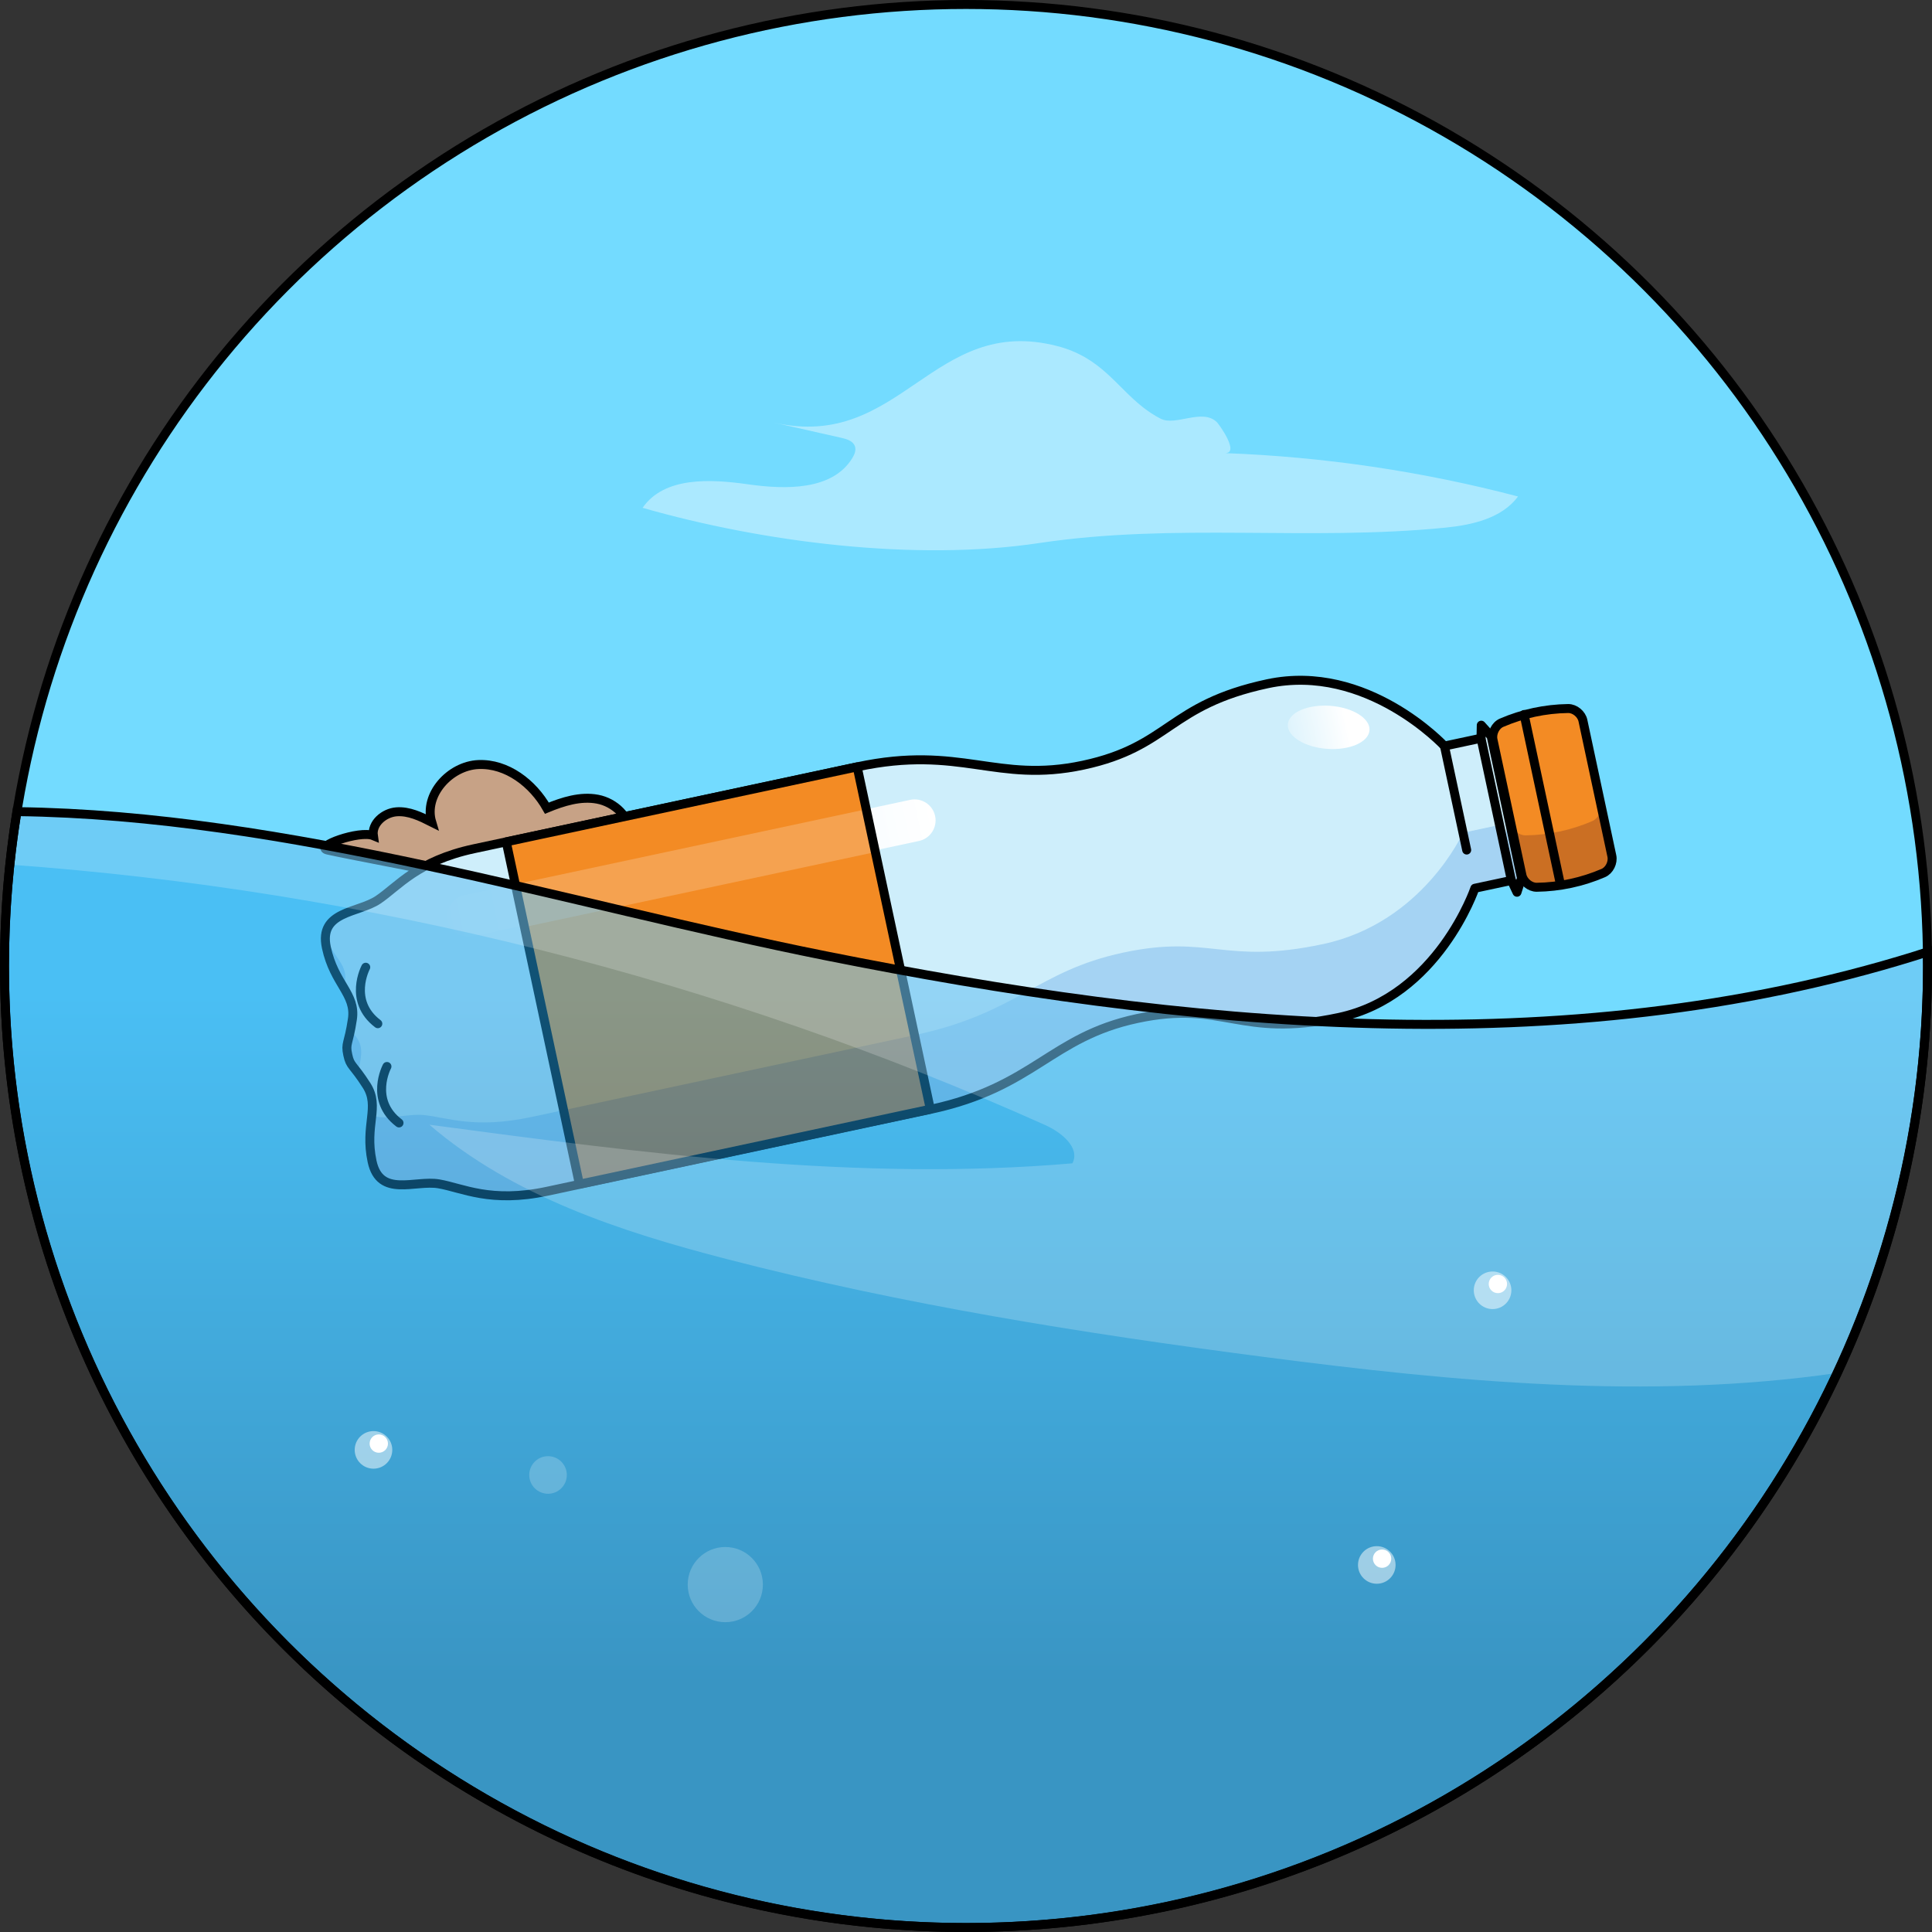 <?xml version="1.0" encoding="utf-8"?>
<!-- Generator: Adobe Illustrator 22.0.0, SVG Export Plug-In . SVG Version: 6.00 Build 0)  -->
<svg version="1.1" id="Layer_1" xmlns="http://www.w3.org/2000/svg" xmlns:xlink="http://www.w3.org/1999/xlink" x="0px" y="0px"
	 width="215.375px" height="215.375px" viewBox="0 0 215.375 215.375" enable-background="new 0 0 215.375 215.375"
	 xml:space="preserve">
<rect x="0" y="0" width="215.375" height="215.375" fill="#333333" stroke="none"/>
<g>
	<circle fill="#73DBFF" cx="107.688" cy="107.688" r="107.188"/>
	<path opacity="0.4" fill="#FFFFFF" d="M127.436,45.42c-3.014-2.354-4.725-5.592-9.589-6.844
		c-13.887-3.574-17.402,11.732-31.529,8.545c2.493,0.563,4.987,1.125,7.48,1.688c0.601,0.136,1.296,0.35,1.503,0.931
		c0.157,0.441-0.041,0.928-0.286,1.328c-2.218,3.617-7.421,3.518-11.621,2.922c-4.201-0.596-9.345-0.869-11.758,2.62
		c13.369,3.833,30.352,6.008,44.209,3.928c15.245-2.288,29.958-0.194,45.28-1.717c3.014-0.3,6.296-1.044,8.103-3.474
		c-10.679-2.803-21.667-4.428-32.7-4.835c1.745,0.064-0.645-3.218-0.85-3.425c-1.619-1.632-4.603,0.459-6.299-0.414
		C128.659,46.303,128.023,45.878,127.436,45.42z"/>
	<path fill="#C7A286" stroke="#000000" stroke-miterlimit="10" d="M36.524,94.761c-1.621-0.37,3.561-2.242,5.097-1.604
		c-0.198-1.369,1.194-2.549,2.573-2.658c1.379-0.109,2.695,0.529,3.93,1.151c-0.913-3.042,2.033-6.283,5.206-6.421
		c3.174-0.138,6.071,2.1,7.636,4.864c1.794-0.738,3.742-1.36,5.648-1.001c1.906,0.359,3.695,2.011,3.566,3.947
		c1.401-0.425,2.879-0.854,4.306-0.528s2.726,1.701,2.42,3.132c1.496-1.543,3.927-2.098,5.945-1.357
		c2.018,0.741,3.511,2.737,3.653,4.882c3.708-0.584,7.664,0.737,10.277,3.432c-0.004-0.652-0.009-1.303-0.013-1.955
		c5.11-1.679,11.075-0.424,15.076,3.171c1.585-1.229,3.605-2.035,5.589-1.742s3.83,1.898,3.977,3.899
		c0.839-0.844,1.879-1.759,3.052-1.56c1.174,0.199,1.564,2.309,0.38,2.432c0.932-0.072,1.863-0.143,2.795-0.215
		c0.05,0.786,0.1,1.571,0.15,2.357c0.468-0.698,1.573-0.85,2.212-0.304c0.639,0.546,0.661,1.661,0.045,2.232
		c-0.967,0.896-1.703,2.137-3.006,1.936c0,0-26.862-3.796-44.33-8.281C65.24,100.085,40.841,95.746,36.524,94.761z"/>
	<g>
		<path fill="#CEEEFB" d="M126.783,113.54c9.698-2.073,11.389,2.253,22.472-0.116s15.158-14.403,15.158-14.403l4.075-0.871
			l0.622,1.316l0.503-1.566l-1.488-6.961l-0.409-1.912l-1.488-6.961l-1.099-1.224l-0.03,1.455l-4.075,0.871
			c0,0-8.638-9.317-19.721-6.948c-11.083,2.369-10.859,7.007-20.556,9.08s-13.612-2.289-25.184,0.184
			c-11.572,2.473-36.346,7.768-42.702,9.126s-8.477,4.198-10.712,5.698c-2.236,1.5-6.636,1.248-5.765,5.322
			c0.871,4.075,3.321,5.17,2.9,7.987c-0.421,2.817-0.799,2.642-0.52,3.946l0.009,0.044c0.279,1.304,0.552,0.99,2.088,3.389
			c1.535,2.399-0.253,4.4,0.618,8.475c0.871,4.075,4.783,2.046,7.437,2.501c2.654,0.455,5.749,2.18,12.106,0.821
			s31.13-6.653,42.702-9.126C115.296,121.194,117.086,115.613,126.783,113.54z"/>
		
			<linearGradient id="SVGID_1_" gradientUnits="userSpaceOnUse" x1="653.021" y1="1117.154" x2="653.021" y2="1176.325" gradientTransform="matrix(0.209 0.978 -0.978 0.209 1060.156 -781.096)">
			<stop  offset="0" style="stop-color:#FFFFFF"/>
			<stop  offset="1" style="stop-color:#FFFFFF;stop-opacity:0"/>
		</linearGradient>
		<path fill="url(#SVGID_1_)" d="M104.245,90.968c-0.271-1.266-1.516-2.073-2.782-1.802l-49.73,10.628
			c-1.266,0.271-2.073,1.516-1.802,2.782c0.271,1.266,1.516,2.073,2.782,1.802l49.73-10.628
			C103.709,93.479,104.516,92.234,104.245,90.968z"/>
		<g opacity="0.2">
			<path fill="#006AD1" d="M38.425,109.6c0.444-1.971-1.194-2.857-2.138-5.087c-0.014,0.335,0.008,0.699,0.097,1.119
				c0.433,2.027,1.257,3.316,1.923,4.447C38.346,109.924,38.384,109.782,38.425,109.6z"/>
			<path fill="#006AD1" d="M39.707,115.599c-0.245-0.328-0.447-0.574-0.63-0.792c-0.323,1.605-0.545,1.673-0.314,2.757l0.009,0.044
				c0.21,0.981,0.417,1.047,1.16,2.04C40.168,118.04,40.653,116.862,39.707,115.599z"/>
			<path fill="#006AD1" d="M126.783,113.54c9.698-2.073,11.389,2.253,22.472-0.116s15.158-14.403,15.158-14.403l4.075-0.871
				l0.622,1.316l0.503-1.566l-1.322-6.187l-0.559,1.306l-0.567-1.057l-4.075,0.871c0,0-4.501,10.04-15.584,12.408
				s-12.595-1.119-22.293,0.953c-9.698,2.073-11.686,6.724-23.258,9.198c-11.572,2.473-36.346,7.768-42.702,9.126
				s-9.361,0.06-11.976-0.212c-1.809-0.189-4.258,0.62-5.832,0.041c-0.141,1.369-0.431,2.95,0.033,5.123
				c0.871,4.075,4.783,2.046,7.437,2.501c2.654,0.455,5.749,2.18,12.106,0.821s31.13-6.653,42.702-9.126
				C115.296,121.194,117.086,115.613,126.783,113.54z"/>
		</g>
		<path fill="none" stroke="#000000" stroke-linecap="round" stroke-linejoin="round" stroke-miterlimit="10" d="M126.783,113.54
			c9.698-2.073,11.389,2.253,22.472-0.116s15.158-14.403,15.158-14.403l4.075-0.871l0.622,1.316l0.503-1.566l-1.488-6.961
			l-0.409-1.912l-1.488-6.961l-1.099-1.224l-0.03,1.455l-4.075,0.871c0,0-8.638-9.317-19.721-6.948
			c-11.083,2.369-10.859,7.007-20.556,9.08s-13.612-2.289-25.184,0.184c-11.572,2.473-36.346,7.768-42.702,9.126
			s-8.477,4.198-10.712,5.698c-2.236,1.5-6.636,1.248-5.765,5.322c0.871,4.075,3.321,5.17,2.9,7.987
			c-0.421,2.817-0.799,2.642-0.52,3.946l0.009,0.044c0.279,1.304,0.552,0.99,2.088,3.389c1.535,2.399-0.253,4.4,0.618,8.475
			c0.871,4.075,4.783,2.046,7.437,2.501c2.654,0.455,5.749,2.18,12.106,0.821s31.13-6.653,42.702-9.126
			C115.296,121.194,117.086,115.613,126.783,113.54z"/>
		
			<line fill="none" stroke="#000000" stroke-linecap="round" stroke-linejoin="round" stroke-miterlimit="10" x1="161.025" y1="83.169" x2="163.503" y2="94.761"/>
		<path id="changecolor_16_" fill="#F38B24" d="M169.663,97.567c-1.075-5.032-2.151-10.064-3.226-15.097
			c-0.154-0.719,0.262-1.596,0.952-1.898c2.347-1.012,4.87-1.552,7.426-1.587c0.753-0.006,1.492,0.624,1.645,1.343
			c1.075,5.032,2.151,10.064,3.226,15.097c0.154,0.719-0.262,1.596-0.952,1.898c-2.347,1.012-4.87,1.552-7.426,1.587
			C170.554,98.916,169.816,98.286,169.663,97.567z"/>
		<path opacity="0.2" fill="#2D0021" d="M178.734,97.323c0.69-0.302,1.106-1.179,0.952-1.898c-0.412-1.929-0.824-3.857-1.237-5.786
			c0.154,0.719-0.262,1.596-0.952,1.898c-2.347,1.012-4.87,1.552-7.426,1.587c-0.754,0.006-1.492-0.624-1.645-1.343
			c0.412,1.929,0.824,3.857,1.237,5.786c0.154,0.719,0.892,1.349,1.645,1.343C173.863,98.875,176.387,98.335,178.734,97.323z"/>
		<path fill="none" stroke="#000000" stroke-linecap="round" stroke-linejoin="round" stroke-miterlimit="10" d="M169.663,97.567
			c-1.075-5.032-2.151-10.064-3.226-15.097c-0.154-0.719,0.262-1.596,0.952-1.898c2.347-1.012,4.87-1.552,7.426-1.587
			c0.753-0.006,1.492,0.624,1.645,1.343c1.075,5.032,2.151,10.064,3.226,15.097c0.154,0.719-0.262,1.596-0.952,1.898
			c-2.347,1.012-4.87,1.552-7.426,1.587C170.554,98.916,169.816,98.286,169.663,97.567z"/>
		
			<rect id="changecolor_15_" x="60.572" y="88.744" transform="matrix(0.209 0.978 -0.978 0.209 169.688 7.702)" fill="#F38B24" width="39.021" height="40"/>
		
			<rect x="75.148" y="76.824" transform="matrix(0.209 0.978 -0.978 0.209 155.995 0.666)" opacity="0.2" fill="#FFFFFF" width="4.875" height="39.875"/>
		
			<rect x="79.06" y="103.698" transform="matrix(0.209 0.978 -0.978 0.209 186.84 16.406)" opacity="0.2" fill="#2D0021" width="8.438" height="40"/>
		
			<rect x="60.572" y="88.744" transform="matrix(0.209 0.978 -0.978 0.209 169.688 7.702)" fill="none" stroke="#000000" stroke-linecap="round" stroke-linejoin="round" stroke-miterlimit="10" width="39.021" height="40"/>
		
			<line fill="none" stroke="#000000" stroke-linecap="round" stroke-linejoin="round" stroke-miterlimit="10" x1="173.961" y1="98.64" x2="169.903" y2="79.652"/>
		
			<line fill="none" stroke="#000000" stroke-linecap="round" stroke-linejoin="round" stroke-miterlimit="10" x1="168.488" y1="98.151" x2="165.065" y2="82.135"/>
		<path fill="none" stroke="#000000" stroke-linecap="round" stroke-linejoin="round" stroke-miterlimit="10" d="M40.773,107.825
			c0,0-2.01,3.753,1.345,6.295"/>
		<path fill="none" stroke="#000000" stroke-linecap="round" stroke-linejoin="round" stroke-miterlimit="10" d="M43.137,118.888
			c0,0-2.01,3.753,1.345,6.295"/>
		
			<linearGradient id="SVGID_2_" gradientUnits="userSpaceOnUse" x1="652.521" y1="1069.904" x2="652.521" y2="1079.683" gradientTransform="matrix(0.209 0.978 -0.978 0.209 1060.156 -781.096)">
			<stop  offset="0" style="stop-color:#FFFFFF"/>
			<stop  offset="1" style="stop-color:#FFFFFF;stop-opacity:0"/>
		</linearGradient>
		<path fill="url(#SVGID_2_)" d="M147.942,83.481c-2.513-0.183-4.472-1.405-4.376-2.73s2.212-2.252,4.725-2.069
			c2.513,0.183,4.472,1.405,4.376,2.73C152.57,82.737,150.455,83.663,147.942,83.481z"/>
	</g>
	<linearGradient id="SVGID_3_" gradientUnits="userSpaceOnUse" x1="107.688" y1="110.38" x2="107.688" y2="188.026">
		<stop  offset="0.005" style="stop-color:#22A4EA"/>
		<stop  offset="1" style="stop-color:#004F88"/>
	</linearGradient>
	<path opacity="0.5" fill="url(#SVGID_3_)" d="M213.531,106.55c-39.315,12.224-81.79,7.941-121.484-0.001
		C63.1,100.757,32.149,90.867,1.882,90.478C0.977,96.081,0.5,101.828,0.5,107.688c0,59.198,47.99,107.188,107.188,107.188
		c59.198,0,107.188-47.99,107.188-107.188c0-0.526-0.012-1.048-0.02-1.572C214.413,106.258,213.975,106.412,213.531,106.55z"/>
	<path opacity="0.2" fill="#FFFFFF" d="M213.531,106.55c-39.315,12.224-81.79,7.941-121.484-0.001
		C63.1,100.757,32.149,90.867,1.882,90.478c-0.315,1.952-0.558,3.927-0.768,5.912c39.771,2.862,79.031,12.718,115.415,29.035
		c1.79,0.803,3.923,2.519,3.019,4.26c-23.9,2.055-47.905-1.128-71.681-4.304c9.274,7.967,21.289,11.906,33.125,14.971
		c19.668,5.094,39.778,8.297,59.926,10.917c21.191,2.756,42.859,4.838,63.904,1.785c6.446-13.778,10.054-29.149,10.054-45.365
		c0-0.526-0.012-1.048-0.02-1.572C214.413,106.258,213.975,106.412,213.531,106.55z"/>
	<path fill="none" stroke="#000000" stroke-miterlimit="10" d="M213.531,106.55c-39.315,12.224-81.79,7.941-121.484-0.001
		C63.1,100.757,32.149,90.867,1.882,90.478C0.977,96.081,0.5,101.828,0.5,107.688c0,59.198,47.99,107.188,107.188,107.188
		c59.198,0,107.188-47.99,107.188-107.188c0-0.526-0.012-1.048-0.02-1.572C214.413,106.258,213.975,106.412,213.531,106.55z"/>
	<circle fill="none" stroke="#000000" stroke-miterlimit="10" cx="107.688" cy="107.688" r="107.188"/>
	<circle opacity="0.2" fill="#FFFFFF" cx="80.855" cy="176.647" r="4.191"/>
	<circle opacity="0.2" fill="#FFFFFF" cx="61.093" cy="164.427" r="2.095"/>
	<g>
		<circle opacity="0.5" fill="#FFFFFF" cx="166.389" cy="143.838" r="2.095"/>
		<circle fill="#FFFFFF" cx="166.981" cy="143.136" r="1.022"/>
	</g>
	<g>
		<circle opacity="0.5" fill="#FFFFFF" cx="153.481" cy="174.458" r="2.095"/>
		<circle fill="#FFFFFF" cx="154.072" cy="173.757" r="1.022"/>
	</g>
	<g>
		<circle opacity="0.5" fill="#FFFFFF" cx="41.636" cy="161.63" r="2.095"/>
		<circle fill="#FFFFFF" cx="42.227" cy="160.928" r="1.022"/>
	</g>
</g>
</svg>
